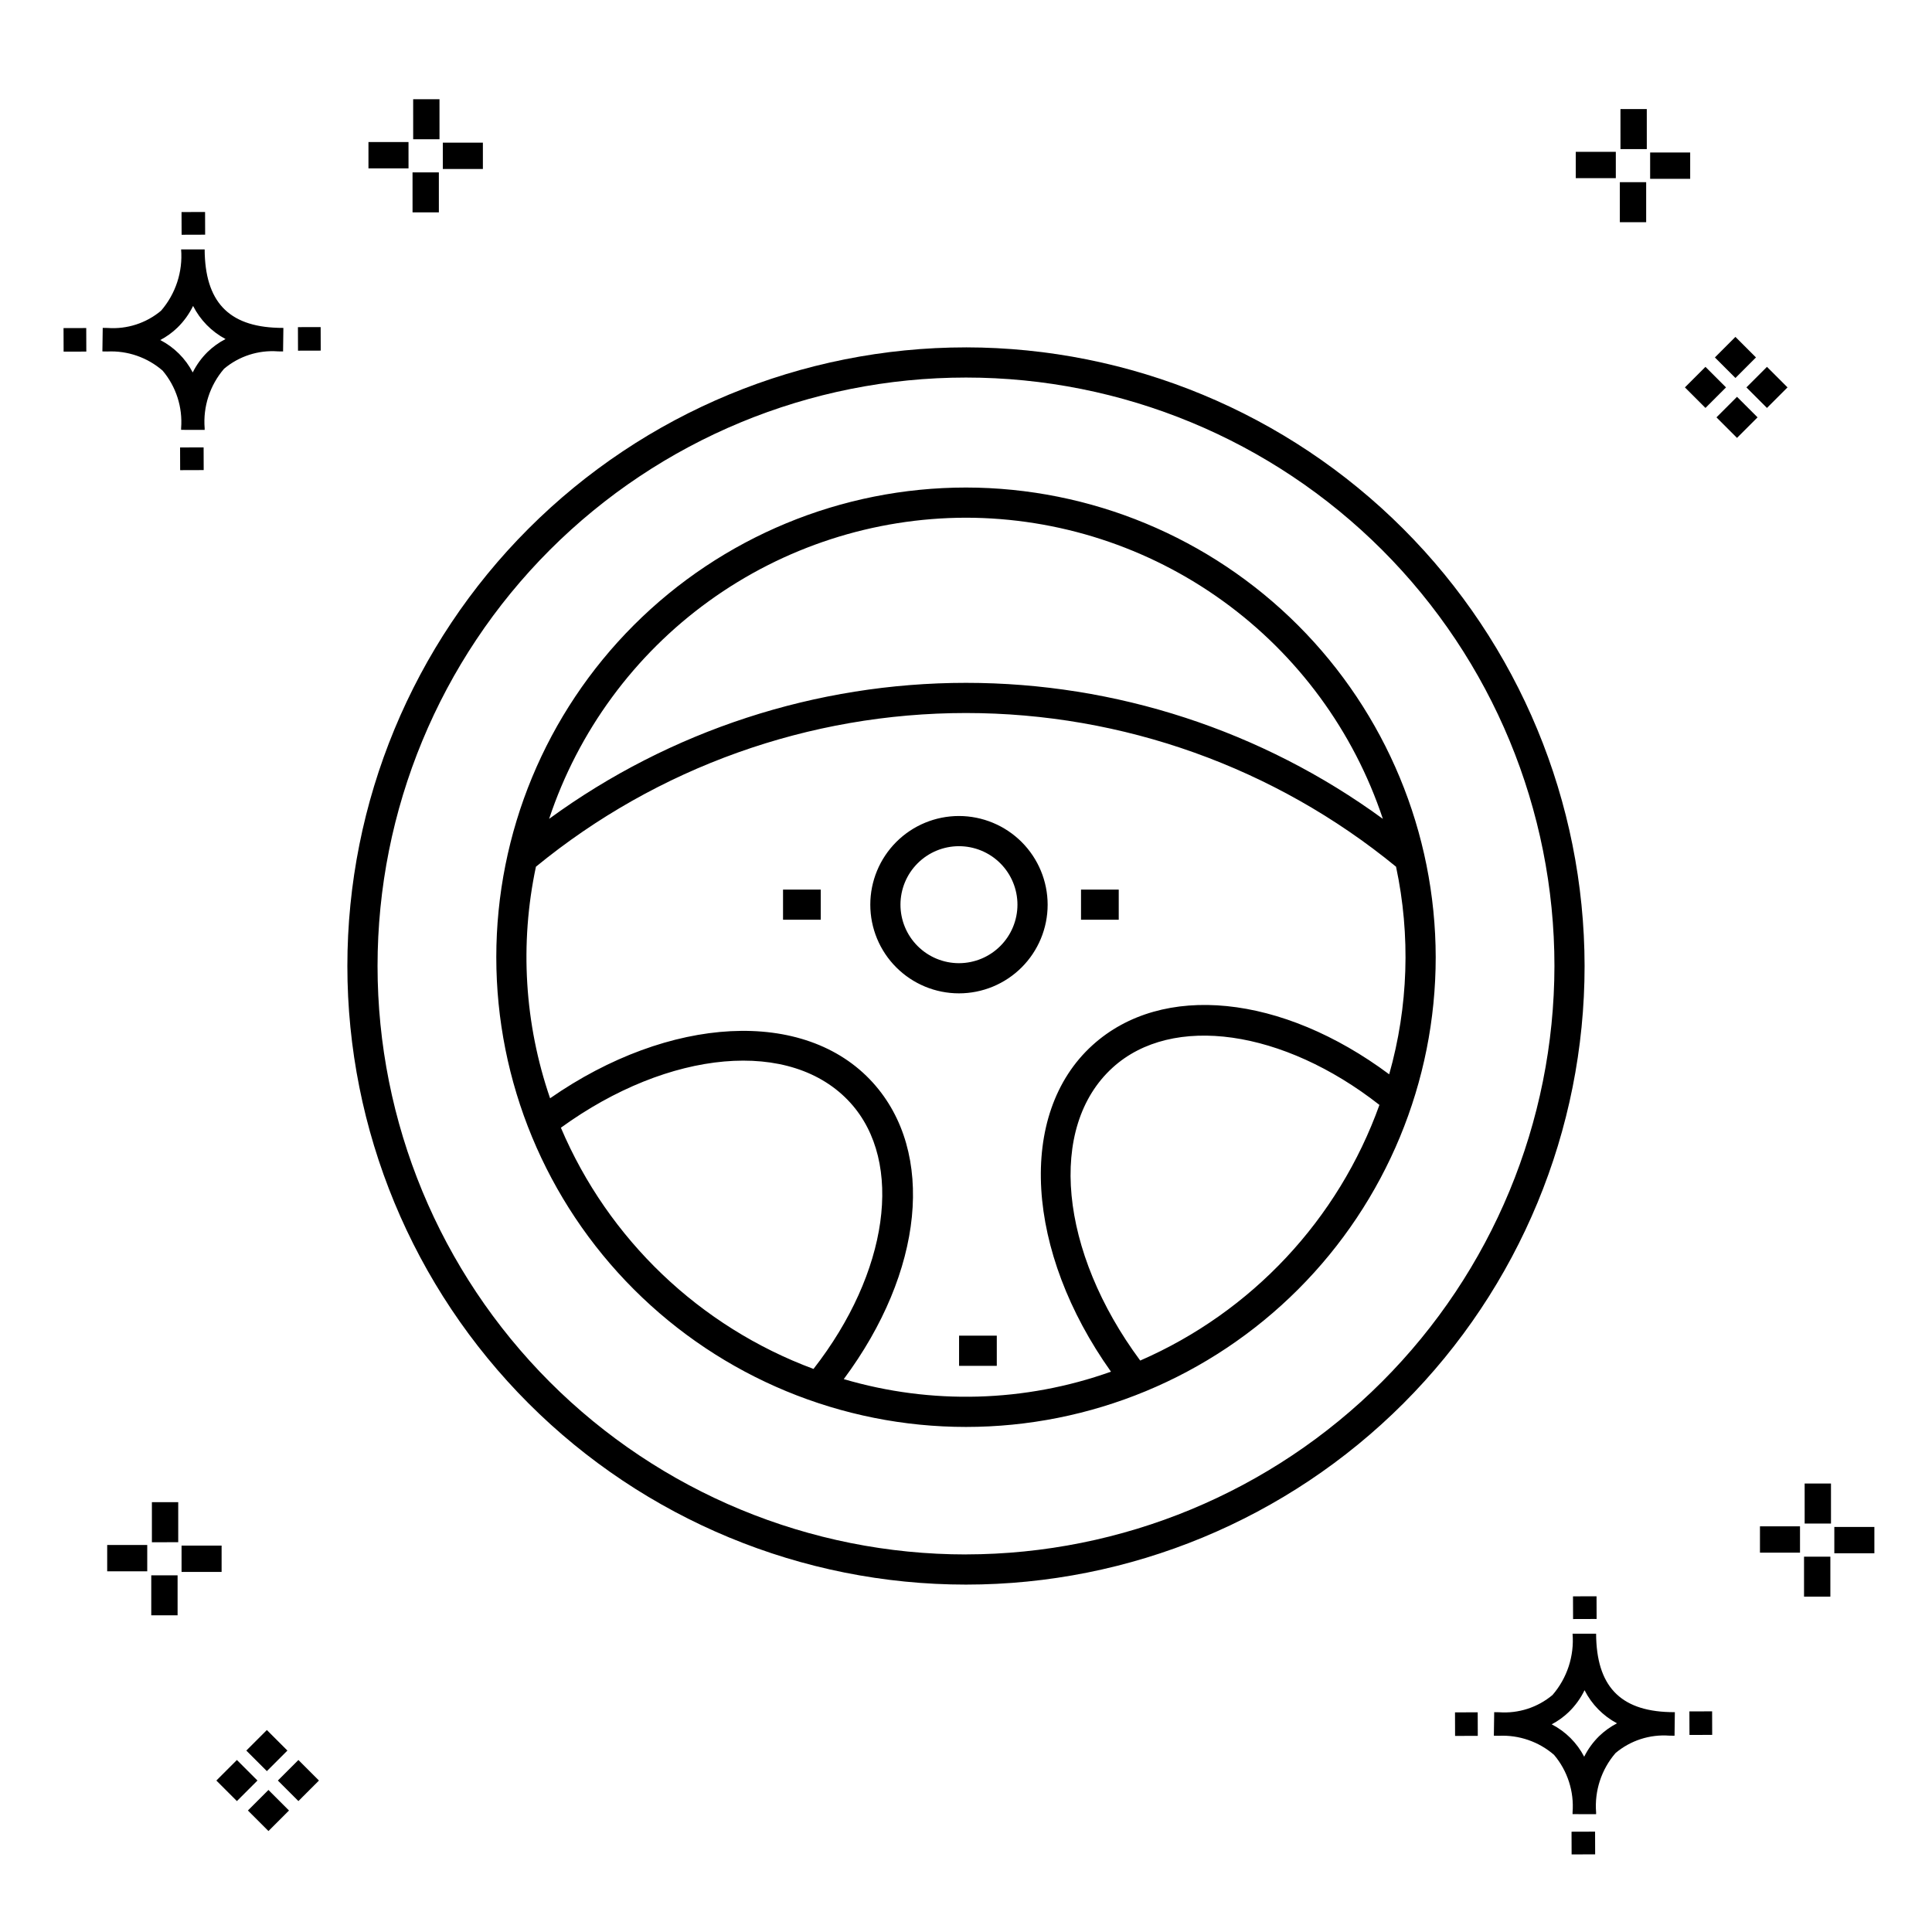 <?xml version="1.0" encoding="UTF-8"?>
<!-- Uploaded to: SVG Repo, www.svgrepo.com, Generator: SVG Repo Mixer Tools -->
<svg fill="#000000" width="800px" height="800px" version="1.1" viewBox="144 144 512 512" xmlns="http://www.w3.org/2000/svg">
 <g>
  <path d="m197.96 262.56 0.02 6.016-6.238 0.02-0.02-6.016zm19.738-31.68c0.434 0.023 0.93 0.008 1.402 0.02l-0.082 6.238c-0.449 0.008-0.93-0.004-1.387-0.02v-0.004c-5.172-0.379-10.285 1.277-14.254 4.617-3.746 4.352-5.598 10.023-5.141 15.75v0.449l-6.238-0.016v-0.445c0.434-5.535-1.328-11.02-4.914-15.262-4.047-3.504-9.285-5.316-14.633-5.055h-0.004c-0.434 0-0.867-0.008-1.312-0.02l0.09-6.238c0.441 0 0.879 0.008 1.309 0.02h-0.004c5.129 0.375 10.203-1.266 14.148-4.566 3.879-4.484 5.797-10.34 5.32-16.254l6.238 0.008c0.074 13.766 6.266 20.395 19.461 20.777zm-13.922 2.969h-0.004c-3.703-1.969-6.707-5.031-8.602-8.773-1.043 2.148-2.453 4.098-4.164 5.762-1.352 1.301-2.879 2.406-4.539 3.277 3.691 1.902 6.699 4.902 8.609 8.586 1.004-2.019 2.336-3.856 3.945-5.438 1.41-1.363 3.008-2.516 4.75-3.414zm-42.938-2.898 0.02 6.238 6.016-0.016-0.02-6.238zm68.137-0.273-6.019 0.016 0.02 6.238 6.019-0.016zm-30.609-24.484-0.02-6.016-6.238 0.02 0.02 6.016zm405.96 42.965 5.445 5.445-5.445 5.445-5.445-5.445zm7.941-7.941 5.445 5.445-5.445 5.445-5.445-5.445zm-16.301 0 5.445 5.445-5.445 5.445-5.445-5.445zm7.941-7.941 5.445 5.445-5.441 5.449-5.445-5.445zm-11.992-41.891h-10.613v-6.977h10.613zm-19.707-0.168h-10.613v-6.977h10.613zm8.043 11.668h-6.977v-10.602h6.977zm0.168-19.375h-6.977l-0.004-10.613h6.977zm-308.45 5.273h-10.617v-6.977h10.617zm-19.707-0.168h-10.617v-6.977h10.613zm8.043 11.664h-6.977l-0.004-10.598h6.977zm0.168-19.375h-6.977l-0.004-10.613h6.977zm300 448.52 0.02 6.016 6.238-0.02-0.02-6.016zm25.977-31.699c0.438 0.023 0.93 0.008 1.402 0.02l-0.082 6.238c-0.449 0.008-0.93-0.004-1.387-0.02-5.172-0.379-10.289 1.277-14.254 4.617-3.75 4.352-5.602 10.023-5.144 15.75v0.449l-6.238-0.016v-0.445c0.438-5.539-1.328-11.023-4.91-15.266-4.047-3.504-9.289-5.312-14.633-5.051h-0.004c-0.434 0-0.867-0.008-1.312-0.02l0.09-6.238c0.441 0 0.879 0.008 1.309 0.02h-0.004c5.129 0.371 10.203-1.266 14.145-4.566 3.879-4.484 5.797-10.34 5.32-16.254l6.238 0.008c0.074 13.762 6.266 20.395 19.461 20.773zm-13.922 2.969-0.004 0.004c-3.703-1.969-6.707-5.031-8.602-8.773-1.043 2.148-2.453 4.098-4.168 5.762-1.352 1.301-2.879 2.406-4.539 3.277 3.691 1.902 6.699 4.898 8.609 8.586 1.004-2.019 2.34-3.859 3.945-5.438 1.41-1.363 3.012-2.516 4.754-3.414zm-42.938-2.898 0.02 6.238 6.016-0.016-0.02-6.238zm68.137-0.273-6.019 0.016 0.02 6.238 6.019-0.016zm-30.609-24.48-0.02-6.016-6.238 0.02 0.02 6.016zm73.609-17.414-10.613 0.004v-6.977h10.613zm-19.707-0.164h-10.613v-6.977h10.613zm8.043 11.664h-6.977v-10.598h6.977zm0.168-19.375h-6.977l-0.004-10.613h6.977zm-414.09 70.602 5.445 5.445-5.445 5.445-5.445-5.445zm7.941-7.941 5.445 5.445-5.445 5.445-5.445-5.445zm-16.301 0 5.445 5.445-5.445 5.445-5.445-5.445zm7.941-7.941 5.445 5.445-5.445 5.445-5.445-5.445zm-11.996-41.895h-10.613v-6.973h10.613zm-19.707-0.164h-10.613v-6.977h10.613zm8.043 11.664h-6.977v-10.598h6.977zm0.168-19.375-6.977 0.004v-10.617h6.977z"/>
  <path d="m400 273.2c-33.016 0-64.676 13.113-88.02 36.457s-36.457 55.004-36.457 88.02c0 33.012 13.113 64.672 36.457 88.016s55.004 36.461 88.02 36.461c33.012 0 64.672-13.113 88.016-36.457s36.461-55.008 36.461-88.02c-0.039-33.004-13.164-64.641-36.5-87.977-23.336-23.336-54.977-36.465-87.977-36.5zm0 7.996c24.457 0.039 48.281 7.766 68.105 22.09 19.828 14.32 34.648 34.512 42.367 57.719-32.07-23.422-70.758-36.043-110.47-36.043s-78.402 12.621-110.48 36.043c7.719-23.207 22.543-43.398 42.367-57.719 19.824-14.324 43.652-22.051 68.109-22.09zm-107.36 161.66c28.668-20.785 61.129-23.816 76.727-6.594 14.285 15.766 10.07 45.062-9.781 70.516l0.004 0.004c-30.152-11.203-54.367-34.32-66.949-63.926zm74.969 66.621c21.113-28.391 24.449-60.086 7.688-78.59-18.012-19.879-53.941-17.805-85.516 4.168v0.004c-6.793-19.738-8.09-40.953-3.754-61.371 32.141-26.336 72.414-40.73 113.97-40.73s81.824 14.395 113.97 40.73c3.879 18.211 3.254 37.098-1.816 55.016-28.402-21.145-60.125-24.488-78.633-7.715-20.09 18.211-17.738 54.703 4.902 86.52-22.801 8.129-47.59 8.82-70.809 1.973zm78.559-4.918c-21.406-28.883-24.676-61.883-7.277-77.656 15.789-14.328 45.176-10.055 70.672 9.91v0.004c-10.891 30.355-33.828 54.867-63.395 67.746zm-46.172-268.5c-43.48 0-85.18 17.273-115.92 48.02-30.746 30.742-48.02 72.441-48.02 115.92 0 43.477 17.273 85.176 48.02 115.92 30.742 30.742 72.441 48.016 115.92 48.016 43.477 0 85.176-17.273 115.92-48.016 30.742-30.746 48.016-72.445 48.016-115.92-0.051-43.465-17.34-85.137-48.07-115.87-30.734-30.734-72.406-48.023-115.87-48.074zm0 319.88v0.004c-41.359 0-81.023-16.43-110.27-45.676-29.242-29.246-45.672-68.91-45.672-110.27 0-41.359 16.43-81.023 45.672-110.27 29.246-29.242 68.91-45.672 110.27-45.672 41.355 0 81.02 16.43 110.27 45.672 29.246 29.246 45.676 68.91 45.676 110.27-0.051 41.344-16.492 80.98-45.727 110.21s-68.871 45.676-110.21 45.727zm-1.859-195.69c-6.234 0-12.211 2.477-16.617 6.883-4.406 4.41-6.883 10.387-6.883 16.617 0 6.234 2.477 12.211 6.883 16.617s10.383 6.883 16.617 6.883c6.231 0 12.207-2.477 16.617-6.883 4.406-4.406 6.883-10.383 6.883-16.617-0.008-6.231-2.488-12.203-6.891-16.609-4.406-4.402-10.379-6.883-16.609-6.891zm0 39v0.004c-4.113 0-8.055-1.633-10.961-4.543-2.91-2.906-4.543-6.848-4.543-10.961 0-4.109 1.633-8.055 4.543-10.961 2.906-2.906 6.848-4.539 10.961-4.539 4.109 0 8.055 1.633 10.961 4.539s4.539 6.852 4.539 10.961c-0.004 4.113-1.637 8.051-4.543 10.957s-6.848 4.543-10.957 4.547zm-46.625-19.5h9.996v7.996h-9.996zm88.965 7.996h-9.996v-7.996h9.996zm-42.312 110.22h9.996v7.996h-9.996z"/>
 </g>
</svg>